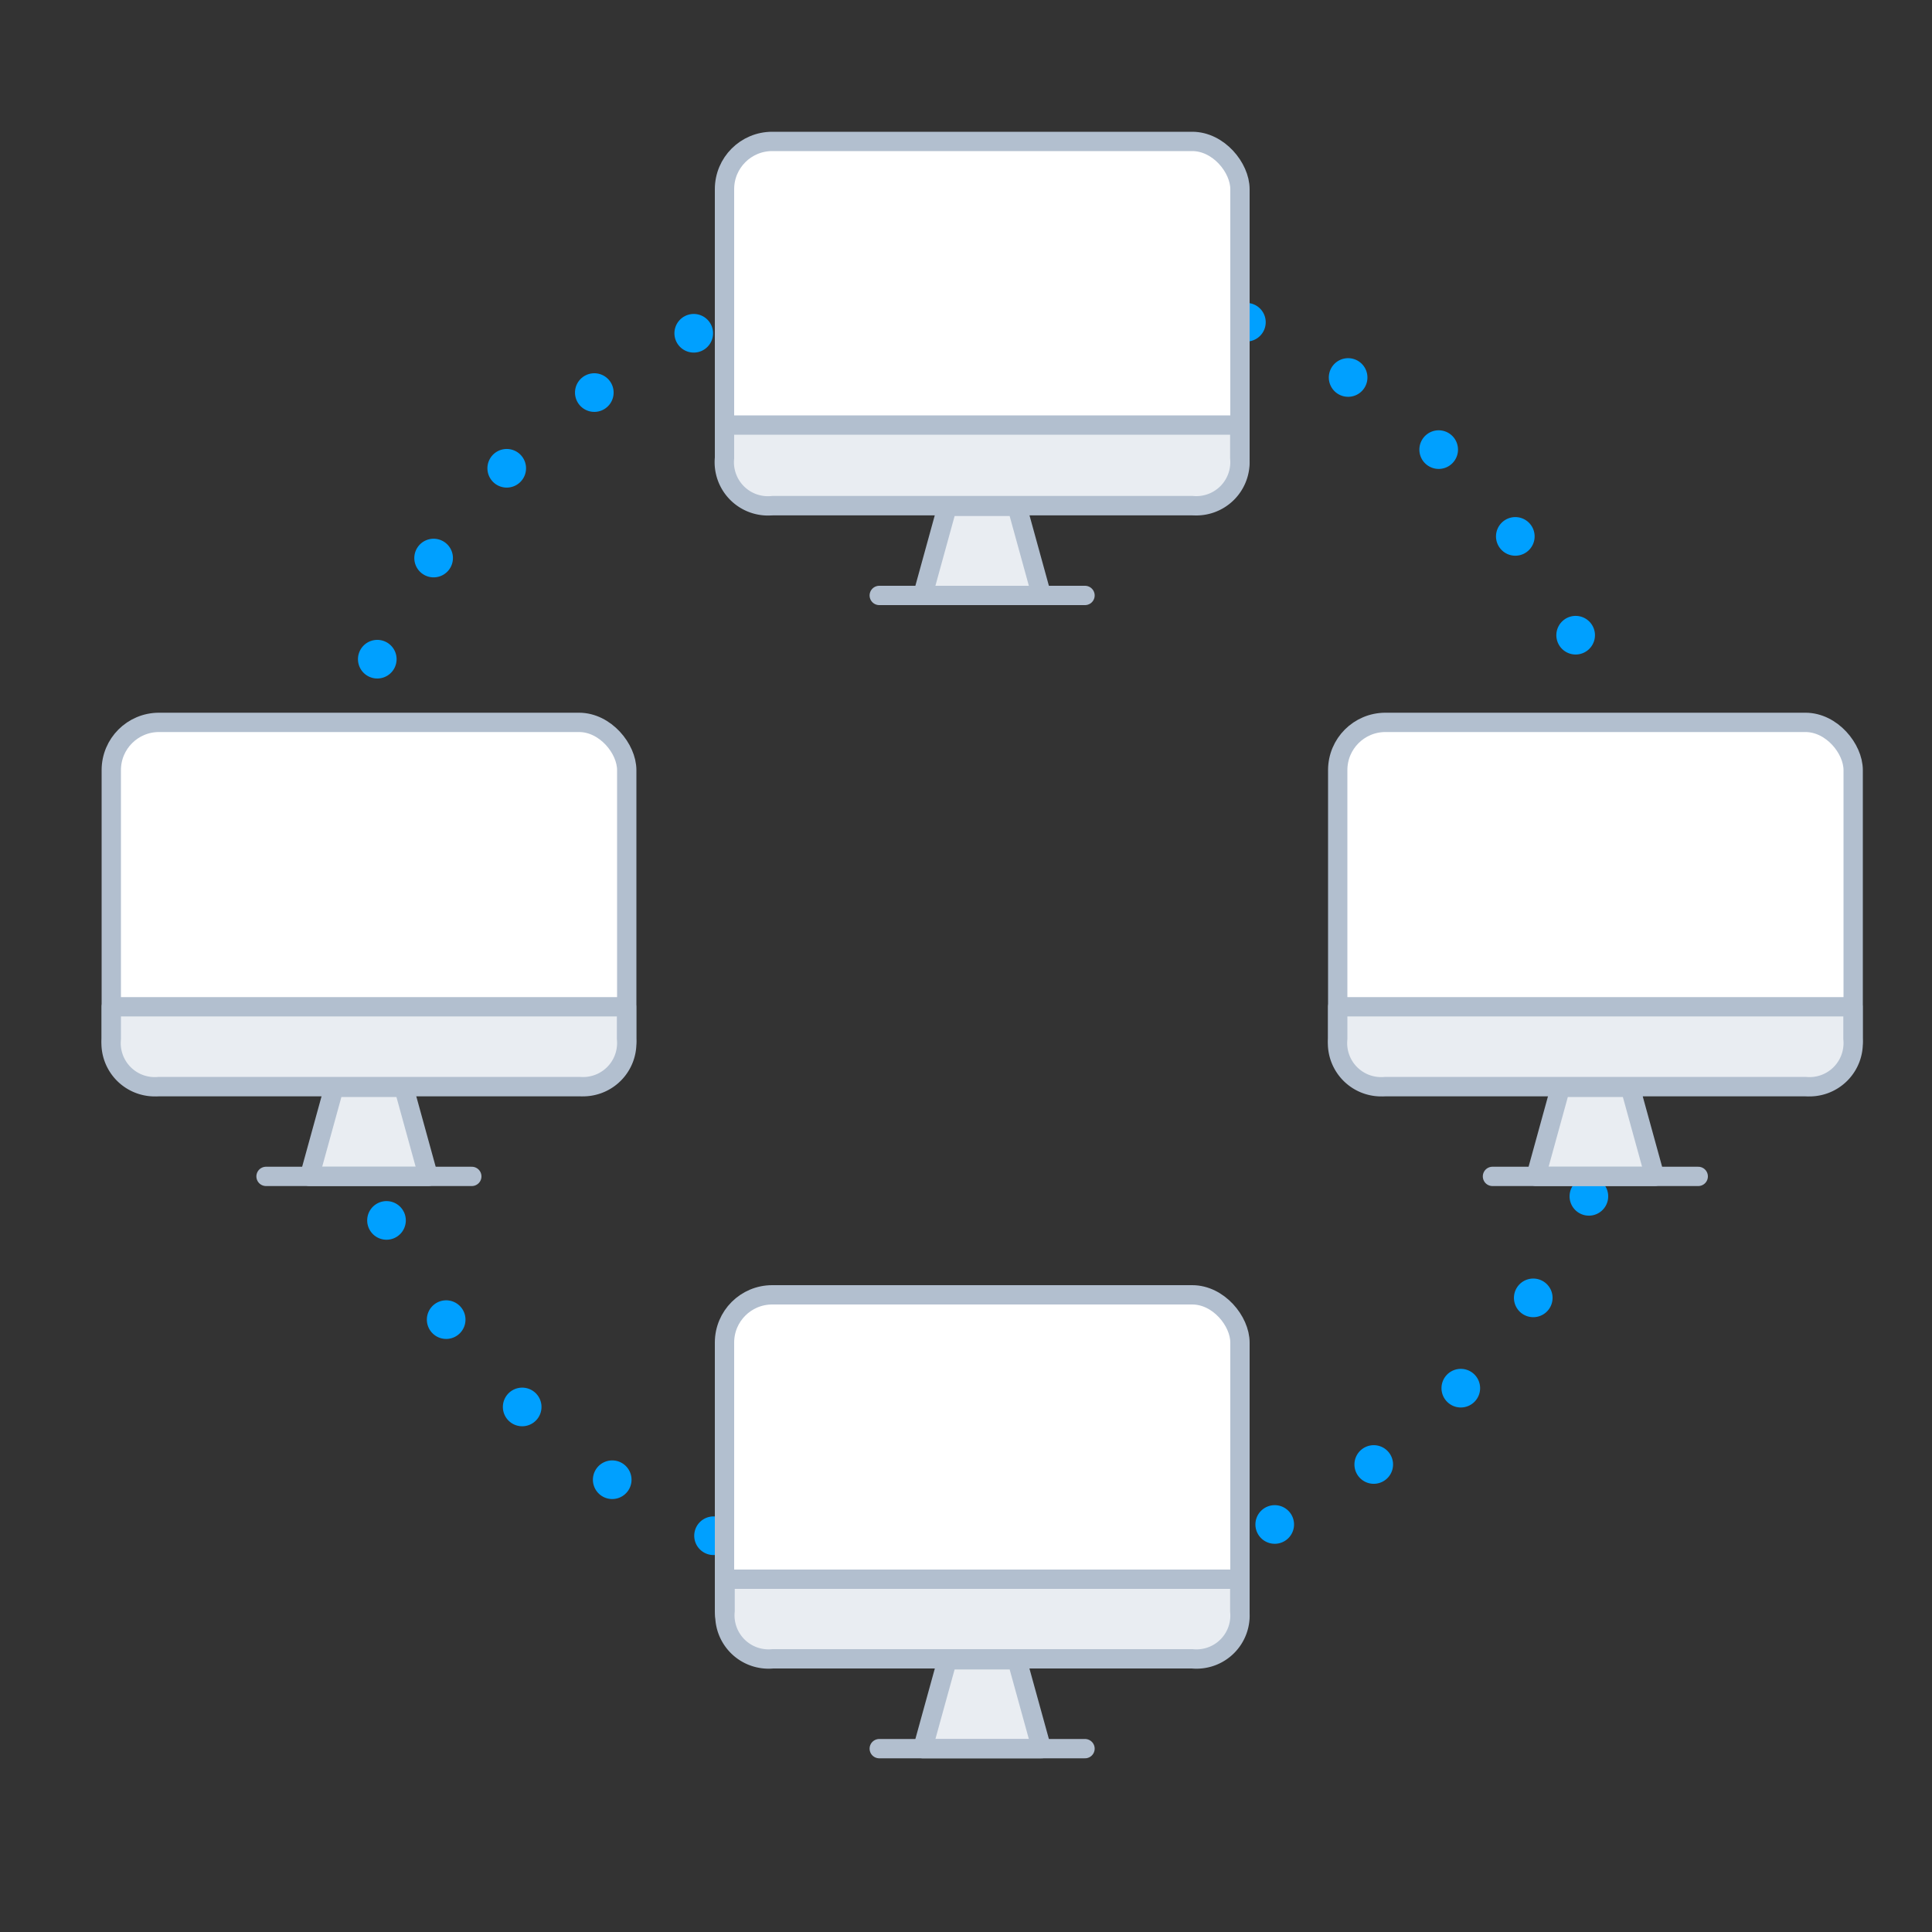 <svg id="Warstwa_1" data-name="Warstwa 1" xmlns="http://www.w3.org/2000/svg" viewBox="0 0 100 100"><rect x="0" y="0" width="100" height="100" fill="#333333" stroke="none"/><defs><style>.cls-1{fill:none;stroke:#00a0ff;stroke-width:2px;stroke-dasharray:0 6;}.cls-1,.cls-2,.cls-3,.cls-4{stroke-linecap:round;stroke-linejoin:round;}.cls-2{fill:#fff;}.cls-2,.cls-3,.cls-4{stroke:#b2bfcf;}.cls-3,.cls-4{fill:#e9edf2;}.cls-3{fill-rule:evenodd;}</style></defs><circle class="cls-1" cx="50.84" cy="48.14" r="34.3" transform="translate(-7.83 86.35) rotate(-76.52)"/><rect class="cls-2" x="37.5" y="7.32" width="26.68" height="18.84" rx="2.47"/><path class="cls-3" d="M64.17,23.7a2.26,2.26,0,0,1-2.46,2.47H40A2.26,2.26,0,0,1,37.5,23.7V22H64.17Z"/><polygon class="cls-3" points="53.91 30.82 52.64 26.21 49.03 26.21 47.76 30.82 53.91 30.82"/><line class="cls-4" x1="45.51" y1="30.82" x2="56.16" y2="30.82"/><rect class="cls-2" x="37.5" y="67.02" width="26.68" height="18.84" rx="2.47"/><path class="cls-3" d="M64.17,83.39a2.25,2.25,0,0,1-2.46,2.47H40a2.26,2.26,0,0,1-2.47-2.47V81.74H64.17Z"/><polygon class="cls-3" points="53.91 90.51 52.64 85.91 49.03 85.91 47.76 90.51 53.91 90.51"/><line class="cls-4" x1="45.51" y1="90.51" x2="56.16" y2="90.51"/><rect class="cls-2" x="69.24" y="37.39" width="26.68" height="18.84" rx="2.47"/><path class="cls-3" d="M95.91,53.77a2.26,2.26,0,0,1-2.47,2.47H71.71a2.26,2.26,0,0,1-2.47-2.47V52.11H95.91Z"/><polygon class="cls-3" points="85.65 60.89 84.38 56.28 80.77 56.28 79.5 60.89 85.65 60.89"/><line class="cls-4" x1="77.25" y1="60.89" x2="87.9" y2="60.89"/><rect class="cls-2" x="5.76" y="37.39" width="26.68" height="18.84" rx="2.47"/><path class="cls-3" d="M32.43,53.77A2.26,2.26,0,0,1,30,56.24H8.23a2.26,2.26,0,0,1-2.47-2.47V52.11H32.43Z"/><polygon class="cls-3" points="22.17 60.89 20.9 56.28 17.29 56.28 16.02 60.89 22.17 60.89"/><line class="cls-4" x1="13.77" y1="60.89" x2="24.42" y2="60.89"/></svg>